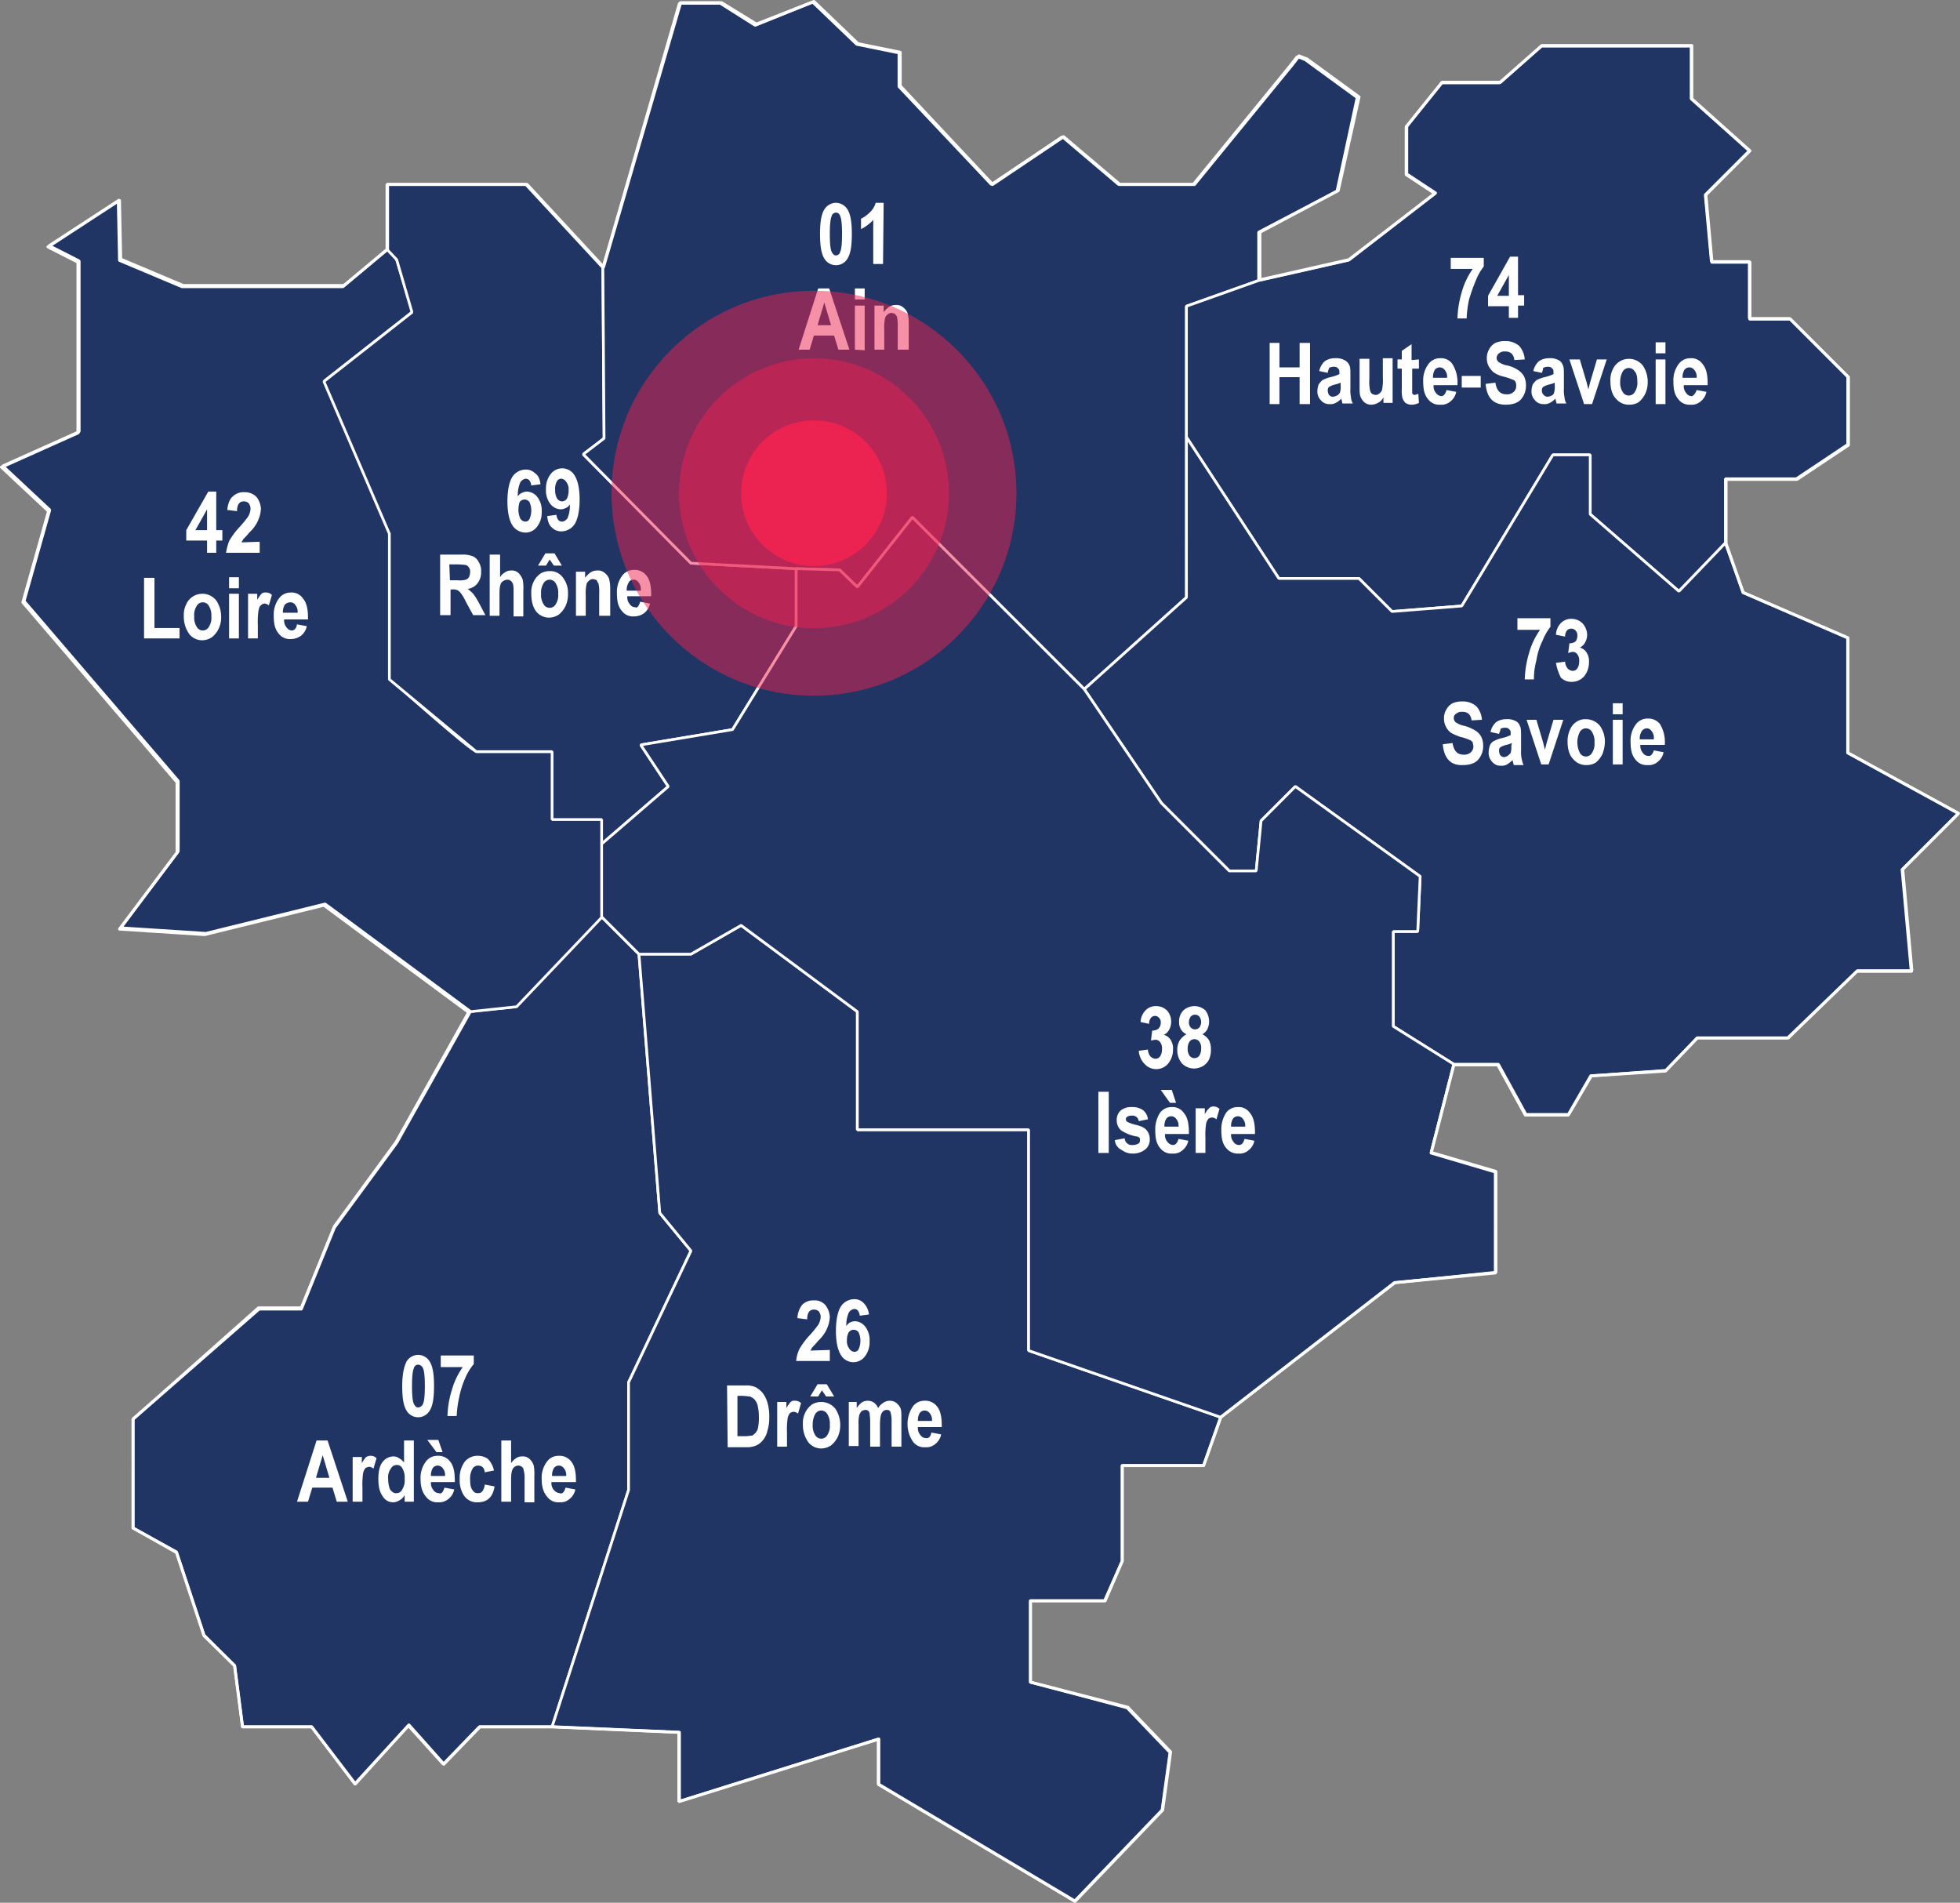 <svg xmlns="http://www.w3.org/2000/svg" width="726.128" height="704.824" viewBox="0 0 726.128 704.824">
  <rect x="0" y="0" width="726.128" height="704.824" fill="#808080" stroke="none"/>
  <g id="Groupe_1971" data-name="Groupe 1971" transform="translate(-984.436 0.564)">
    <g id="carte-depistage" transform="translate(835.7 -37.4)">
      <path id="Tracé_1159" data-name="Tracé 1159" d="M344.4,187l-31.955,33.315-17.224,1.813L268.252,270.4l-22.89,31.275-12.238,30.142H217.26L170.8,373.066v40.341l16.091,8.839,10.2,30.822L208.421,464.4l2.946,22.663h25.61l16.091,21.3,19.717-21.757L285.7,500.887l13.371-13.825h26.969l28.329-87.707V359.468l23.117-48.726L365.931,296.69l-7.706-95.866Z" transform="translate(27.226 189.443)" fill="#203564" stroke="#fff" stroke-linejoin="bevel" stroke-miterlimit="10" stroke-width="1"/>
      <path id="Tracé_1160" data-name="Tracé 1160" d="M275.335,199.052h15.411L309.33,188.4l43.06,31.955V264.1h63.457V345.91l71.163,24.7-6.346,17.9H450.522v35.355L443.95,438.6H416.527v30.142l35.808,9.518L468.2,494.808l-2.946,21.3L432.845,549.88,360.1,506.593V489.822l-73.882,23.117v-25.61l-46.913-2.04,28.329-87.707V357.695l23.117-48.726-11.558-14.051-7.706-95.866Z" transform="translate(113.97 191.216)" fill="#203564" stroke="#fff" stroke-linejoin="bevel" stroke-miterlimit="10" stroke-width="1"/>
      <path id="Tracé_1161" data-name="Tracé 1161" d="M295.452,92.01l5.892,19.264-32.635,25.61,24.25,56.432v53.939s30.142,26.969,32.182,26.969H353.47v24.93h18.357v36.035l-31.955,33.542-17,1.813-53.939-39.887-44.194,10.878-31.5-2.04,21.3-28.329V285.1l-57.112-66.63,9.519-33.768L149.5,168.385l28.329-12.691V92.463L166.724,86.8l26.063-17,.453,21.983,23.117,9.745h59.6L292.506,87.7Z" transform="translate(0.253 41.029)" fill="#203564" stroke="#fff" stroke-linejoin="bevel" stroke-miterlimit="10" stroke-width="1"/>
      <path id="Tracé_1163" data-name="Tracé 1163" d="M304.891,311.611l24.7-21.3L319.4,274.9l33.995-5.666,23.57-38.3v-21.3l-38.981-2.04-39.887-40.341,7.706-5.892-.453-63.231L276.789,67.3H225.343V91.323l3.626,3.853,5.666,19.49L202,140.276l24.25,56.432v53.939l32.182,26.743h28.1v25.156h18.357Z" transform="translate(66.736 37.863)" fill="#203564" stroke="#fff" stroke-linejoin="bevel" stroke-miterlimit="10" stroke-width="1"/>
      <path id="Tracé_1164" data-name="Tracé 1164" d="M511.827,58.8l19.264,14.051-7.479,34.675L494.6,122.714v17.9l-26.743,9.519V258.014l-37.848,33.995-63.684-63.684-20.4,25.836-6.572-6.346-16.091-.453-38.981-2.04L244.4,204.982l7.706-5.892-.453-63.231,28.329-97.906h15.184l12.918,8.159,21.3-8.612,16.318,15.638,15.638,3.173V68.775l34.222,36.261,26.289-17.677,20.85,17.677h27.649l36.261-44.42,2.266-2.946Z" transform="translate(120.428 0.127)" fill="#203564" stroke="#fff" stroke-linejoin="bevel" stroke-miterlimit="10" stroke-width="1"/>
      <path id="Tracé_1165" data-name="Tracé 1165" d="M369.743,131.5l33.088-7.479,32.182-24.7-10.652-7.026V74.616L437.506,58.3h21.53l15.411-13.6h55.525V64.19L551.5,83.454,535.185,99.772l2.266,24.7H551.5v21.077H566.46l21.53,21.53v25.156L568.953,204.93H542.664v23.8l-17.224,17.9-32.862-28.556V196.091H478.753l-33.768,55.978-25.836,2.04-12.238-12.238H377.222L343,189.519v-48.5Z" transform="translate(245.289 9.244)" fill="#203564" stroke="#fff" stroke-linejoin="bevel" stroke-miterlimit="10" stroke-width="1"/>
      <path id="Tracé_1166" data-name="Tracé 1166" d="M563.812,147.808l6.572,18.357,38.754,16.771v42.607l41.021,22.437L629.535,268.6l3.4,37.621h-20.17l-25.61,24.93H553.387l-11.558,12.012-27.649,2.04-8.385,14.278H489.929l-10.2-18.584H463.186L440.75,326.848V291.72h9.065l.907-20.4-46.233-33.315L391.8,250.7l-1.813,18.584h-9.972l-25.156-25.156L326.3,201.973l37.848-33.995V108.6l34.222,52.352h29.689L440.3,173.19l25.836-2.04L499.9,115.172h13.825v21.983l32.862,28.556Z" transform="translate(224.141 90.163)" fill="#203564" stroke="#fff" stroke-linejoin="bevel" stroke-miterlimit="10" stroke-width="1"/>
      <path id="Tracé_1167" data-name="Tracé 1167" d="M563.1,324.31l-8.385,32.635,24.023,7.026v37.394l-37.394,3.853-64.59,49.859-71.163-24.7V348.56H342.133V304.82l-43.06-31.955-18.584,10.652H261.225L247.4,269.691V242.722l24.7-21.3-10.2-15.411,33.995-5.666,23.57-38.3v-21.3l16.091.453,6.572,6.346,20.4-25.836,63.684,63.684,28.556,42.154,25.156,25.156H489.9l1.813-18.584L504.4,221.419l46.233,33.315-.907,20.4h-9.065v35.128Z" transform="translate(124.227 106.752)" fill="#203564" stroke="#fff" stroke-linejoin="bevel" stroke-miterlimit="10" stroke-width="1"/>
      <path id="Tracé_1168" data-name="Tracé 1168" d="M874.3,338.142l-41.021-22.437V273.1l-38.754-16.771L788.179,238.2V214.4h26.289l19.037-12.691V176.553l-21.53-21.53H797.018V133.946H782.966l-2.266-24.93L797.018,92.7l-21.53-19.264V53.718H719.963l-15.411,13.6h-21.53L669.877,83.633v17.677l10.652,7.026-31.955,24.7-33.089,7.479V122.841l29.009-15.411L652.2,72.755,632.935,58.7l-2.946-1.133-2.266,2.946-36.488,44.647H563.586l-20.85-17.677-26.289,17.677L482.224,68.675V56.211l-15.638-3.173L450.269,37.4l-21.3,8.385-12.918-7.932H400.863l-28.556,97.906-28.329-30.6H292.305v24.023l-16.544,13.825h-59.6l-23.117-9.745-.453-21.983-26.063,17,11.105,5.666v63.231L149.3,209.868l17.451,16.318-9.519,33.768,57.112,66.63v26.063l-21.3,28.329,31.5,2.04,44.193-10.878,53.939,39.887-26.969,48.046-23.117,31.5L260.35,521.715H244.713l-46.686,40.794V602.85l16.091,9.065,10.2,30.822,11.332,11.105,2.946,22.663H264.2l16.091,21.077,19.944-21.757,12.918,14.5,13.371-13.825H353.5l46.913,2.04v25.61l73.882-23.117v16.771L547.041,741.1l32.409-33.768L582.4,685.8l-15.864-16.544L530.5,659.961V629.819h27.649l6.346-14.731V579.733h30.142l6.346-17.9,64.364-49.859,37.394-3.626V470.949l-23.8-7.026,8.386-32.635h16.318l10.2,18.584h15.864l8.385-14.5,27.649-1.813,11.785-12.238h33.542l25.609-24.7h20.17l-3.4-37.621Z" transform="translate(0)" fill="none" stroke="#fff" stroke-linecap="round" stroke-linejoin="round" stroke-miterlimit="10" stroke-width="1.128"/>
      <g id="Groupe_1919" data-name="Groupe 1919" transform="translate(619.111 131.906)">
        <path id="Tracé_1185" data-name="Tracé 1185" d="M386.2,83.379V79.3h12.238v3.173a21.213,21.213,0,0,0-2.946,5.213A64.067,64.067,0,0,0,393,94.711a39.818,39.818,0,0,0-.906,7.026h-3.4a37.986,37.986,0,0,1,1.586-9.745,27.462,27.462,0,0,1,4.079-8.612Z" transform="translate(-319.117 -78.847)" fill="#fff"/>
        <path id="Tracé_1186" data-name="Tracé 1186" d="M400.006,101.99V97.457H392.3V93.6l8.159-14.5h2.946V93.378h2.266v3.853h-2.266v4.533h-3.4Zm0-8.385V85.9L395.7,93.6Z" transform="translate(-311.392 -79.1)" fill="#fff"/>
        <path id="Tracé_1187" data-name="Tracé 1187" d="M356.6,115.863V93.2h3.626v9.065H367.7V93.2h3.853v22.663H367.7v-9.972h-7.479v9.972Z" transform="translate(-356.6 -61.245)" fill="#fff"/>
        <path id="Tracé_1188" data-name="Tracé 1188" d="M368.253,101.139l-3.173-.68a6.962,6.962,0,0,1,2.04-3.626,6.482,6.482,0,0,1,3.853-1.133,6.369,6.369,0,0,1,3.4.68,3.539,3.539,0,0,1,1.813,1.813c.453.68.453,2.04.453,3.853v4.986a12.043,12.043,0,0,0,.227,3.173,5.068,5.068,0,0,0,.68,2.266h-3.853l-.453-1.813a6.249,6.249,0,0,1-2.04,1.586,3.727,3.727,0,0,1-2.266.453,3.8,3.8,0,0,1-3.173-1.36,4.612,4.612,0,0,1-1.36-3.4,8.147,8.147,0,0,1,.453-2.493,9.856,9.856,0,0,1,1.36-1.586,13.346,13.346,0,0,1,2.946-1.133,14.5,14.5,0,0,0,3.4-1.133c0-.907,0-1.586-.227-1.813l-.68-.68a2.875,2.875,0,0,0-1.36-.227,3.276,3.276,0,0,0-1.586.453C368.706,99.779,368.253,100.459,368.253,101.139Zm4.759,3.626a10.539,10.539,0,0,1-2.04.68,7.622,7.622,0,0,0-2.266.907,1.665,1.665,0,0,0-.453,1.36,3.276,3.276,0,0,0,.453,1.586,1.959,1.959,0,0,0,1.36.68,4.2,4.2,0,0,0,1.586-.453,2.731,2.731,0,0,0,1.133-1.133,7.82,7.82,0,0,0,.227-2.72v-.907Z" transform="translate(-346.723 -58.079)" fill="#fff"/>
        <path id="Tracé_1189" data-name="Tracé 1189" d="M380.139,112.7V110.2a4.447,4.447,0,0,1-2.04,2.04,5.166,5.166,0,0,1-2.493.68,3.829,3.829,0,0,1-2.266-.68,4.936,4.936,0,0,1-1.586-2.04c-.453-.907-.453-2.04-.453-3.853V95.927h3.626v7.479a15.245,15.245,0,0,0,.227,4.079,2.585,2.585,0,0,0,.68,1.36,3.221,3.221,0,0,0,1.36.453,2.058,2.058,0,0,0,1.586-.68,2.294,2.294,0,0,0,.907-1.586,18.581,18.581,0,0,0,.227-4.306V95.7h3.626v16.544h-3.4Z" transform="translate(-337.985 -58.079)" fill="#fff"/>
        <path id="Tracé_1190" data-name="Tracé 1190" d="M385.432,99.066v3.4h-2.493v9.065c.227.453.453.68.907.68a4.7,4.7,0,0,0,1.36-.453l.227,3.4a6.035,6.035,0,0,1-2.72.68,3.829,3.829,0,0,1-2.266-.68,4.935,4.935,0,0,1-1.133-1.813,14.094,14.094,0,0,1-.227-3.626v-7.252H377.5v-3.4h1.586V95.893l3.626-2.493v5.892l2.72-.227Z" transform="translate(-330.134 -60.991)" fill="#fff"/>
        <path id="Tracé_1191" data-name="Tracé 1191" d="M390.312,107.485l3.626.68a5.937,5.937,0,0,1-2.266,3.626,4.992,4.992,0,0,1-3.626,1.133,5.128,5.128,0,0,1-4.533-2.04c-1.36-1.586-1.813-3.626-1.813-6.572a9.914,9.914,0,0,1,2.04-6.572,5.263,5.263,0,0,1,4.306-2.04,5.034,5.034,0,0,1,4.533,2.266,12.637,12.637,0,0,1,1.813,7.252v.453h-8.839a3.846,3.846,0,0,0,.907,2.946,2.7,2.7,0,0,0,2.04,1.133C389.179,109.751,390.085,108.845,390.312,107.485Zm.227-4.533a3.846,3.846,0,0,0-.907-2.946,2.266,2.266,0,0,0-3.626,0,5.142,5.142,0,0,0-.68,2.946Z" transform="translate(-324.815 -58.079)" fill="#fff"/>
        <path id="Tracé_1192" data-name="Tracé 1192" d="M388,102.906V98.6h7.026v4.306Z" transform="translate(-316.837 -54.407)" fill="#fff"/>
        <path id="Tracé_1193" data-name="Tracé 1193" d="M391.9,108.764l3.626-.453c.453,2.946,1.813,4.306,4.079,4.306a3.613,3.613,0,0,0,2.72-.907,2.91,2.91,0,0,0,.906-2.266,2.874,2.874,0,0,0-.227-1.36,1.6,1.6,0,0,0-1.133-.907,18.339,18.339,0,0,0-3.4-1.133,10.857,10.857,0,0,1-3.626-1.586,8.873,8.873,0,0,1-1.813-2.266,6.273,6.273,0,0,1-.68-2.946,6.4,6.4,0,0,1,.907-3.4,5.462,5.462,0,0,1,2.266-2.266,8.63,8.63,0,0,1,3.626-.68,7.647,7.647,0,0,1,5.213,1.813A8.367,8.367,0,0,1,406.4,99.7l-3.853.227a3.685,3.685,0,0,0-1.133-2.493,3.384,3.384,0,0,0-2.266-.68,3.008,3.008,0,0,0-2.266.68,2.294,2.294,0,0,0-.907,1.586,2.057,2.057,0,0,0,.68,1.586,8.365,8.365,0,0,0,3.4,1.36,11.481,11.481,0,0,1,4.079,1.813,6.428,6.428,0,0,1,2.04,2.266,7.568,7.568,0,0,1,.68,3.4,7.467,7.467,0,0,1-1.813,4.986c-1.133,1.36-3.173,2.04-5.666,2.04C394.846,116.47,392.353,113.977,391.9,108.764Z" transform="translate(-311.898 -61.625)" fill="#fff"/>
        <path id="Tracé_1194" data-name="Tracé 1194" d="M403.253,101.139l-3.173-.68a6.962,6.962,0,0,1,2.04-3.626,6.482,6.482,0,0,1,3.853-1.133,6.369,6.369,0,0,1,3.4.68,3.144,3.144,0,0,1,1.586,1.813c.453.68.453,2.04.453,3.853v4.986a12.044,12.044,0,0,0,.227,3.173,5.067,5.067,0,0,0,.68,2.266h-3.626l-.453-1.813a6.248,6.248,0,0,1-2.04,1.586,3.727,3.727,0,0,1-2.266.453,3.8,3.8,0,0,1-3.173-1.36,4.612,4.612,0,0,1-1.36-3.4,8.146,8.146,0,0,1,.453-2.493,9.856,9.856,0,0,1,1.36-1.586,13.348,13.348,0,0,1,2.946-1.133,14.5,14.5,0,0,0,3.4-1.133c0-.907,0-1.586-.227-1.813l-.68-.68a2.875,2.875,0,0,0-1.36-.227,3.276,3.276,0,0,0-1.586.453A7.008,7.008,0,0,1,403.253,101.139Zm4.759,3.626a10.537,10.537,0,0,1-2.04.68,7.621,7.621,0,0,0-2.266.907,1.665,1.665,0,0,0-.453,1.36,2.057,2.057,0,0,0,.68,1.586,1.959,1.959,0,0,0,1.36.68,4.2,4.2,0,0,0,1.586-.453,1.506,1.506,0,0,0,.906-1.133,7.82,7.82,0,0,0,.227-2.72Z" transform="translate(-302.401 -58.079)" fill="#fff"/>
        <path id="Tracé_1195" data-name="Tracé 1195" d="M411.039,112.444,405.6,95.9h3.853l2.493,8.385.68,2.72.68-2.72L415.8,95.9h3.626l-5.439,16.544Z" transform="translate(-294.55 -57.826)" fill="#fff"/>
        <path id="Tracé_1196" data-name="Tracé 1196" d="M412.3,103.959a8.629,8.629,0,0,1,.906-4.306,6.544,6.544,0,0,1,11.105-1.36,10.642,10.642,0,0,1,1.813,5.892,10.147,10.147,0,0,1-.906,4.533,9.137,9.137,0,0,1-2.493,3.173,6.4,6.4,0,0,1-3.4.907,6.118,6.118,0,0,1-4.986-2.266C412.98,109.171,412.3,106.905,412.3,103.959Zm3.626.227a6.484,6.484,0,0,0,.907,3.853,2.568,2.568,0,0,0,4.533,0,6.062,6.062,0,0,0,.906-3.853c0-1.586-.227-2.946-.906-3.626a2.569,2.569,0,0,0-4.533,0A7.725,7.725,0,0,0,415.926,104.185Z" transform="translate(-286.065 -57.952)" fill="#fff"/>
        <path id="Tracé_1197" data-name="Tracé 1197" d="M419.7,97.179V93.1h3.626v4.079Zm0,18.811V99.446h3.626V115.99Z" transform="translate(-276.694 -61.371)" fill="#fff"/>
        <path id="Tracé_1198" data-name="Tracé 1198" d="M431.212,107.485l3.626.68a5.937,5.937,0,0,1-2.266,3.626,4.992,4.992,0,0,1-3.626,1.133,5.128,5.128,0,0,1-4.533-2.04c-1.36-1.586-1.813-3.626-1.813-6.572a9.914,9.914,0,0,1,2.04-6.572,5.264,5.264,0,0,1,4.306-2.04,5.033,5.033,0,0,1,4.533,2.266c1.36,1.586,1.813,4.079,1.813,7.252v.453h-8.839a3.846,3.846,0,0,0,.906,2.946,2.38,2.38,0,0,0,2.04,1.133C429.852,109.751,430.759,108.845,431.212,107.485Zm0-4.533a3.846,3.846,0,0,0-.906-2.946,2.266,2.266,0,0,0-3.626,0,5.142,5.142,0,0,0-.68,2.946Z" transform="translate(-273.022 -58.079)" fill="#fff"/>
      </g>
      <g id="Groupe_1920" data-name="Groupe 1920" transform="translate(444.603 111.962)">
        <path id="Tracé_1199" data-name="Tracé 1199" d="M288.992,70.3a5.133,5.133,0,0,1,4.306,2.493c1.133,1.813,1.586,4.759,1.586,9.065s-.453,7.252-1.586,9.065a4.965,4.965,0,0,1-8.612,0c-1.133-1.813-1.586-4.759-1.586-9.065s.453-7.252,1.586-9.065A5.133,5.133,0,0,1,288.992,70.3Zm0,3.626a1.656,1.656,0,0,0-1.586,1.36c-.453.907-.68,3.173-.68,6.572s.227,5.666.68,6.572.907,1.36,1.586,1.36a1.656,1.656,0,0,0,1.586-1.36c.453-.907.68-3.173.68-6.572s-.227-5.666-.68-6.572A1.656,1.656,0,0,0,288.992,73.926Z" transform="translate(-275.168 -70.3)" fill="#fff"/>
        <path id="Tracé_1200" data-name="Tracé 1200" d="M297.959,92.963h-3.626V76.646a15.853,15.853,0,0,1-4.533,3.4V76.192a11.954,11.954,0,0,0,3.173-2.266,7.615,7.615,0,0,0,2.266-3.626h2.946l-.227,22.663Z" transform="translate(-266.683 -70.3)" fill="#fff"/>
        <path id="Tracé_1201" data-name="Tracé 1201" d="M298.411,106.963h-4.079l-1.586-5.213h-7.479l-1.586,5.213H279.6L286.852,84.3h4.079Zm-6.8-9.065-2.493-8.385L286.626,97.9Z" transform="translate(-279.6 -52.571)" fill="#fff"/>
        <path id="Tracé_1202" data-name="Tracé 1202" d="M288.8,88.379V84.3h3.626v4.079Zm0,18.584V90.646h3.626V107.19l-3.626-.227Z" transform="translate(-267.95 -52.571)" fill="#fff"/>
        <path id="Tracé_1203" data-name="Tracé 1203" d="M304.238,103.544h-3.626V95.159a13.048,13.048,0,0,0-.227-3.4c0-.68-.453-.907-.68-1.36a3.221,3.221,0,0,0-1.36-.453,2.057,2.057,0,0,0-1.586.68,2.294,2.294,0,0,0-.907,1.586,16.217,16.217,0,0,0-.227,3.853v7.479H292V87.227h3.4V89.72a8.656,8.656,0,0,1,2.04-2.04,4.569,4.569,0,0,1,2.493-.68,3.612,3.612,0,0,1,2.72.907,4.935,4.935,0,0,1,1.586,2.04,14.2,14.2,0,0,1,.453,3.626v9.972h-.453Z" transform="translate(-263.898 -49.152)" fill="#fff"/>
      </g>
      <g id="Groupe_1921" data-name="Groupe 1921" transform="translate(311.796 210.321)">
        <path id="Tracé_1204" data-name="Tracé 1204" d="M244.238,119.339l-3.4.453c-.227-1.586-.906-2.493-2.04-2.493a2.741,2.741,0,0,0-2.04,1.36,11.759,11.759,0,0,0-.906,5.213,3.046,3.046,0,0,1,1.586-1.36,4.27,4.27,0,0,1,1.813-.453,5.064,5.064,0,0,1,3.853,2.04,8.187,8.187,0,0,1,1.586,5.439,8.481,8.481,0,0,1-1.813,5.666,5.264,5.264,0,0,1-4.306,2.04,5.881,5.881,0,0,1-4.759-2.72c-1.133-1.813-1.813-4.759-1.813-8.839s.68-7.252,1.813-9.065a5.961,5.961,0,0,1,4.986-2.72,4.612,4.612,0,0,1,3.4,1.36Q243.9,116.28,244.238,119.339Zm-8.159,9.292a7.568,7.568,0,0,0,.68,3.4,2.311,2.311,0,0,0,1.813,1.133,1.711,1.711,0,0,0,1.586-.907,7.743,7.743,0,0,0,0-6.346,2.266,2.266,0,0,0-3.626,0A8.452,8.452,0,0,0,236.079,128.631Z" transform="translate(-207.07 -113.447)" fill="#fff"/>
        <path id="Tracé_1205" data-name="Tracé 1205" d="M238.753,131.377l3.4-.453c.227,1.586.907,2.493,2.04,2.493.907,0,1.36-.453,2.04-1.133a11.759,11.759,0,0,0,.907-5.213,3.047,3.047,0,0,1-1.586,1.36,4.269,4.269,0,0,1-1.813.453,5.064,5.064,0,0,1-3.853-2.04,8.187,8.187,0,0,1-1.586-5.439,8.481,8.481,0,0,1,1.813-5.666,5.327,5.327,0,0,1,8.839.68c1.133,1.813,1.813,4.759,1.813,8.839s-.68,7.252-1.813,9.065a5.961,5.961,0,0,1-4.986,2.72,4.612,4.612,0,0,1-3.4-1.36C239.433,134.777,238.98,133.417,238.753,131.377Zm7.932-9.519a4.431,4.431,0,0,0-.906-3.173,2.311,2.311,0,0,0-1.813-1.133,1.711,1.711,0,0,0-1.586.907,5.484,5.484,0,0,0-.68,3.173,6,6,0,0,0,.68,3.173,2.311,2.311,0,0,0,1.813,1.133,2.341,2.341,0,0,0,1.813-.907A6.582,6.582,0,0,0,246.685,121.859Z" transform="translate(-199.092 -113.7)" fill="#fff"/>
        <path id="Tracé_1206" data-name="Tracé 1206" d="M221,150.463V127.8h7.932a9.939,9.939,0,0,1,4.306.68,4.447,4.447,0,0,1,2.04,2.04,6.178,6.178,0,0,1,.907,3.626,6.534,6.534,0,0,1-1.36,4.306,5.343,5.343,0,0,1-3.626,2.04,16.477,16.477,0,0,1,2.04,1.813,26.98,26.98,0,0,1,2.266,3.626l2.266,4.306h-4.533l-2.72-4.986a15.735,15.735,0,0,0-2.04-3.4,3.979,3.979,0,0,0-1.133-.907,3.9,3.9,0,0,0-1.813-.227h-.68v9.519H221Zm3.626-13.145h2.72a9.474,9.474,0,0,0,3.173-.227,2.263,2.263,0,0,0,1.133-.907,4.269,4.269,0,0,0,.453-1.813,2.442,2.442,0,0,0-.453-1.813,2.263,2.263,0,0,0-1.133-.907,31.277,31.277,0,0,0-3.173-.227H224.4l.227,5.892Z" transform="translate(-221 -95.845)" fill="#fff"/>
        <path id="Tracé_1207" data-name="Tracé 1207" d="M232.953,127.8v8.385a4.639,4.639,0,0,1,1.813-1.813,3.829,3.829,0,0,1,2.266-.68,3.613,3.613,0,0,1,2.72.907,6.752,6.752,0,0,1,1.586,2.493,16.219,16.219,0,0,1,.227,3.853v9.745h-3.626v-8.612c0-2.04,0-3.173-.453-3.853a2.019,2.019,0,0,0-1.813-1.133,3.147,3.147,0,0,0-2.266,1.133q-.68,1.02-.68,4.079v8.159H229.1V127.8Z" transform="translate(-210.743 -95.845)" fill="#fff"/>
        <path id="Tracé_1208" data-name="Tracé 1208" d="M235.9,142.331a8.628,8.628,0,0,1,.907-4.306,8.184,8.184,0,0,1,2.493-2.946,6.4,6.4,0,0,1,3.4-.907,5.732,5.732,0,0,1,4.986,2.493,9.11,9.11,0,0,1,1.813,5.893,10.147,10.147,0,0,1-.906,4.533,9.136,9.136,0,0,1-2.493,3.173,6.744,6.744,0,0,1-3.4,1.133,6.118,6.118,0,0,1-4.986-2.266C236.353,147.317,235.9,145.051,235.9,142.331Zm2.493-10.2,2.72-4.533h3.4l2.72,4.533h-2.946l-1.586-2.266-1.36,2.266Zm1.133,10.425a6.485,6.485,0,0,0,.906,3.853,2.569,2.569,0,0,0,4.533,0,6.061,6.061,0,0,0,.907-3.853,6.485,6.485,0,0,0-.907-3.853,2.569,2.569,0,0,0-4.533,0A6.485,6.485,0,0,0,239.526,142.558Z" transform="translate(-202.132 -96.098)" fill="#fff"/>
        <path id="Tracé_1209" data-name="Tracé 1209" d="M255.438,147.171h-3.626v-8.385a13.048,13.048,0,0,0-.227-3.4l-.68-1.36a3.221,3.221,0,0,0-1.36-.453,2.057,2.057,0,0,0-1.586.68,2.294,2.294,0,0,0-.907,1.586,16.219,16.219,0,0,0-.227,3.853v7.479H243.2V130.853h3.4v2.266a8.655,8.655,0,0,1,2.04-2.04,4.569,4.569,0,0,1,2.493-.68,3.613,3.613,0,0,1,2.72.906,4.936,4.936,0,0,1,1.586,2.04,14.2,14.2,0,0,1,.453,3.626v10.2Z" transform="translate(-192.887 -92.552)" fill="#fff"/>
        <path id="Tracé_1210" data-name="Tracé 1210" d="M258.512,142.085l3.626.68a5.937,5.937,0,0,1-2.266,3.626,6.27,6.27,0,0,1-3.626,1.133,5.128,5.128,0,0,1-4.533-2.04c-1.36-1.586-1.813-3.626-1.813-6.572a9.914,9.914,0,0,1,2.04-6.572,5.263,5.263,0,0,1,4.306-2.04,5.4,5.4,0,0,1,4.533,2.04c1.36,1.586,1.813,4.079,1.813,7.252v.453h-8.839a3.846,3.846,0,0,0,.907,2.946,2.38,2.38,0,0,0,2.04,1.133C257.379,144.578,258.059,143.671,258.512,142.085Zm.227-4.306a3.846,3.846,0,0,0-.907-2.946,2.061,2.061,0,0,0-1.813-.907,1.867,1.867,0,0,0-1.813,1.133,5.142,5.142,0,0,0-.68,2.946h5.213Z" transform="translate(-184.403 -92.679)" fill="#fff"/>
      </g>
      <g id="Groupe_1922" data-name="Groupe 1922" transform="translate(202.106 218.933)">
        <path id="Tracé_1211" data-name="Tracé 1211" d="M187.206,140.163v-4.533H179.5v-3.853l8.159-14.278h2.946v14.278h2.266v3.853h-2.266v4.533Zm0-8.385v-7.706l-4.306,7.706Z" transform="translate(-163.862 -117.5)" fill="#fff"/>
        <path id="Tracé_1212" data-name="Tracé 1212" d="M198.465,135.957v4.079H186a23.907,23.907,0,0,1,1.133-4.306,27.617,27.617,0,0,1,4.079-5.439,41.272,41.272,0,0,0,2.946-3.626,6.442,6.442,0,0,0,.907-2.72,3.384,3.384,0,0,0-.68-2.266,2.573,2.573,0,0,0-1.813-.68c-1.586,0-2.493,1.133-2.493,3.626l-3.626-.453c.227-2.266.907-4.079,2.04-4.986A5.642,5.642,0,0,1,192.8,117.6a5.959,5.959,0,0,1,4.533,1.813,7.728,7.728,0,0,1,1.586,4.306,11.376,11.376,0,0,1-.453,2.72,13.862,13.862,0,0,1-1.133,2.72,14.584,14.584,0,0,1-2.72,3.4,33.244,33.244,0,0,1-2.266,2.493,4.954,4.954,0,0,1-.68,1.133l6.8-.227Z" transform="translate(-155.631 -117.373)" fill="#fff"/>
        <path id="Tracé_1213" data-name="Tracé 1213" d="M172.6,154.037V131.6h3.853v18.584h9.292v3.853Z" transform="translate(-172.6 -99.645)" fill="#fff"/>
        <path id="Tracé_1214" data-name="Tracé 1214" d="M179.1,142.359a8.628,8.628,0,0,1,.907-4.306,6.544,6.544,0,0,1,11.105-1.36,10.643,10.643,0,0,1,1.813,5.892,9.545,9.545,0,0,1-.907,4.533,9.135,9.135,0,0,1-2.493,3.173,6.744,6.744,0,0,1-3.4,1.133,6.118,6.118,0,0,1-4.986-2.266A11.013,11.013,0,0,1,179.1,142.359Zm3.853.227a6.485,6.485,0,0,0,.907,3.853,2.568,2.568,0,0,0,4.533,0,6.061,6.061,0,0,0,.907-3.853,6.485,6.485,0,0,0-.907-3.853,2.568,2.568,0,0,0-4.533,0A6.061,6.061,0,0,0,182.953,142.585Z" transform="translate(-164.369 -96.352)" fill="#fff"/>
        <path id="Tracé_1215" data-name="Tracé 1215" d="M186.5,135.579V131.5h3.626v4.079Zm0,18.584V137.619h3.626v16.544Z" transform="translate(-154.998 -99.771)" fill="#fff"/>
        <path id="Tracé_1216" data-name="Tracé 1216" d="M193.226,151H189.6V134.453H193v2.266a12.1,12.1,0,0,1,1.586-2.266,1.912,1.912,0,0,1,1.586-.453,2.91,2.91,0,0,1,2.266.907l-1.133,3.853a3.013,3.013,0,0,0-1.586-.68,1.959,1.959,0,0,0-1.36.68c-.453.227-.68.906-.907,2.04a29.211,29.211,0,0,0-.227,5.213V151Z" transform="translate(-151.072 -96.606)" fill="#fff"/>
        <path id="Tracé_1217" data-name="Tracé 1217" d="M202.412,145.785l3.626.68a5.937,5.937,0,0,1-2.266,3.626,6.27,6.27,0,0,1-3.626,1.133,5.128,5.128,0,0,1-4.533-2.04c-1.36-1.586-1.813-3.626-1.813-6.572a9.914,9.914,0,0,1,2.04-6.572,5.264,5.264,0,0,1,4.306-2.04,5.033,5.033,0,0,1,4.533,2.266c1.36,1.586,1.813,4.079,1.813,7.252v.453h-8.839a3.846,3.846,0,0,0,.907,2.946,2.38,2.38,0,0,0,2.04,1.133C201.279,148.051,202.185,147.371,202.412,145.785Zm.227-4.306a3.846,3.846,0,0,0-.906-2.946,2.061,2.061,0,0,0-1.813-.907,2.768,2.768,0,0,0-2.04.907,5.143,5.143,0,0,0-.68,2.946Z" transform="translate(-145.754 -96.605)" fill="#fff"/>
      </g>
      <g id="Groupe_1924" data-name="Groupe 1924" transform="translate(555.653 409.532)">
        <path id="Tracé_1231" data-name="Tracé 1231" d="M335.2,218.144l3.4-.453a4.125,4.125,0,0,0,.907,2.493,2.8,2.8,0,0,0,1.813.907,2.061,2.061,0,0,0,1.813-.907,4.833,4.833,0,0,0,.68-2.72,3.646,3.646,0,0,0-.68-2.493,2.061,2.061,0,0,0-1.813-.907c-.453,0-.906.227-1.586.227l.453-3.626a3.829,3.829,0,0,0,2.266-.68,3.021,3.021,0,0,0,.907-2.266,2.231,2.231,0,0,0-.68-1.813,1.959,1.959,0,0,0-1.36-.68,2.058,2.058,0,0,0-1.586.68,3.384,3.384,0,0,0-.68,2.266l-3.173-.68a6.559,6.559,0,0,1,2.04-4.533,5.331,5.331,0,0,1,3.853-1.36,5.675,5.675,0,0,1,4.079,1.813,6.327,6.327,0,0,1,1.36,4.079,6.034,6.034,0,0,1-.68,2.72,4.447,4.447,0,0,1-2.04,2.04,4.032,4.032,0,0,1,2.493,1.813,5.75,5.75,0,0,1,.907,3.626,8.081,8.081,0,0,1-1.813,5.213,5.779,5.779,0,0,1-8.612.227A7.858,7.858,0,0,1,335.2,218.144Z" transform="translate(-320.242 -201.6)" fill="#fff"/>
        <path id="Tracé_1232" data-name="Tracé 1232" d="M344.9,212.025a4.686,4.686,0,0,1-2.72-4.533,5.642,5.642,0,0,1,1.586-4.306,6.038,6.038,0,0,1,8.159,0,6.768,6.768,0,0,1,.68,7.026,4.64,4.64,0,0,1-1.813,1.813,6.029,6.029,0,0,1,2.493,2.266,7.567,7.567,0,0,1,.68,3.4,8.63,8.63,0,0,1-.68,3.626,6.029,6.029,0,0,1-2.266,2.493,7.377,7.377,0,0,1-3.173.907,6.328,6.328,0,0,1-4.533-1.813,7.467,7.467,0,0,1-1.813-4.986,6.651,6.651,0,0,1,.906-3.626A7.537,7.537,0,0,1,344.9,212.025Zm.453,5.213a4.357,4.357,0,0,0,.68,2.72,2.266,2.266,0,0,0,3.626,0,4.833,4.833,0,0,0,.68-2.72,3.646,3.646,0,0,0-.68-2.493,2.266,2.266,0,0,0-3.626,0A4.568,4.568,0,0,0,345.353,217.238Zm.453-9.745a2.771,2.771,0,0,0,.68,2.04,2.191,2.191,0,0,0,3.173,0,3.4,3.4,0,0,0,0-4.079,2.191,2.191,0,0,0-3.173,0A3.656,3.656,0,0,0,345.806,207.492Z" transform="translate(-312.264 -201.6)" fill="#fff"/>
        <path id="Tracé_1233" data-name="Tracé 1233" d="M328.6,238.263V215.6h3.853v22.663Z" transform="translate(-328.6 -183.871)" fill="#fff"/>
        <path id="Tracé_1234" data-name="Tracé 1234" d="M331.3,230.338l3.626-.68a2.618,2.618,0,0,0,2.946,2.493,4.526,4.526,0,0,0,2.04-.453,1.37,1.37,0,0,0,.68-1.36c0-.453,0-.68-.227-.907a1.731,1.731,0,0,0-1.133-.453,15.657,15.657,0,0,1-5.666-2.266,4.93,4.93,0,0,1-1.586-3.626,4.785,4.785,0,0,1,1.36-3.626,6.135,6.135,0,0,1,4.306-1.36,6.729,6.729,0,0,1,4.079,1.133,4.974,4.974,0,0,1,1.813,3.4l-3.4.68a2.286,2.286,0,0,0-2.493-2.04,2.928,2.928,0,0,0-1.813.453.9.9,0,0,0-.453.906,1.177,1.177,0,0,0,.453.907,14.152,14.152,0,0,0,3.173,1.133q3.059.68,4.079,2.04a4.913,4.913,0,0,1,1.133,3.173,4.669,4.669,0,0,1-1.586,3.853,7.3,7.3,0,0,1-4.533,1.586,6.534,6.534,0,0,1-4.306-1.36A4.256,4.256,0,0,1,331.3,230.338Z" transform="translate(-325.181 -180.705)" fill="#fff"/>
        <path id="Tracé_1235" data-name="Tracé 1235" d="M346.512,233.431l3.626.68a5.937,5.937,0,0,1-2.266,3.626,4.992,4.992,0,0,1-3.626,1.133,5.128,5.128,0,0,1-4.533-2.04c-1.36-1.586-1.813-3.626-1.813-6.572a11.3,11.3,0,0,1,1.813-6.572,5.263,5.263,0,0,1,4.306-2.04,5.033,5.033,0,0,1,4.533,2.266c1.36,1.586,1.813,4.079,1.813,7.252v.453h-8.839a3.846,3.846,0,0,0,.906,2.946,2.7,2.7,0,0,0,2.04,1.133C345.379,235.7,346.059,235.017,346.512,233.431Zm-.907-13.371h-2.266l-3.4-4.759h4.079Zm.907,8.839a3.846,3.846,0,0,0-.906-2.946,2.266,2.266,0,0,0-3.626,0,5.142,5.142,0,0,0-.68,2.946Z" transform="translate(-316.823 -184.251)" fill="#fff"/>
        <path id="Tracé_1236" data-name="Tracé 1236" d="M348.126,235.224H344.5V218.68h3.4v2.266a6.47,6.47,0,0,1,1.586-2.266,2.058,2.058,0,0,1,1.586-.68,3.247,3.247,0,0,1,2.266.907l-1.133,3.853a3.012,3.012,0,0,0-1.586-.68,3.221,3.221,0,0,0-1.36.453,4.27,4.27,0,0,0-.907,2.04,29.208,29.208,0,0,0-.227,5.213Z" transform="translate(-308.465 -180.832)" fill="#fff"/>
        <path id="Tracé_1237" data-name="Tracé 1237" d="M357.312,229.885l3.626.68a5.937,5.937,0,0,1-2.266,3.626,4.992,4.992,0,0,1-3.626,1.133,5.4,5.4,0,0,1-4.533-2.04c-1.36-1.586-1.813-3.626-1.813-6.572a11.3,11.3,0,0,1,1.813-6.572,5.263,5.263,0,0,1,4.306-2.04,5.034,5.034,0,0,1,4.533,2.266c1.36,1.586,1.813,4.079,1.813,7.252v.453h-8.839a3.846,3.846,0,0,0,.907,2.946,2.38,2.38,0,0,0,2.04,1.133C356.179,232.151,356.859,231.471,357.312,229.885Zm.227-4.533a3.846,3.846,0,0,0-.907-2.946,2.266,2.266,0,0,0-3.626,0,5.142,5.142,0,0,0-.68,2.946Z" transform="translate(-303.147 -180.705)" fill="#fff"/>
      </g>
      <g id="Groupe_1925" data-name="Groupe 1925" transform="translate(683.248 265.846)">
        <path id="Tracé_1238" data-name="Tracé 1238" d="M397.1,142.279V138.2h12.238v3.173a21.212,21.212,0,0,0-2.946,5.213,24.678,24.678,0,0,0-2.266,7.252,26.015,26.015,0,0,0-.907,7.026h-3.4a37.99,37.99,0,0,1,1.586-9.745,27.463,27.463,0,0,1,4.079-8.612H397.1Z" transform="translate(-369.451 -138.2)" fill="#fff"/>
        <path id="Tracé_1239" data-name="Tracé 1239" d="M403.4,154.618l3.4-.453a4.125,4.125,0,0,0,.907,2.493,2.8,2.8,0,0,0,1.813.907,2.061,2.061,0,0,0,1.813-.907,4.833,4.833,0,0,0,.68-2.72,3.646,3.646,0,0,0-.68-2.493,2.061,2.061,0,0,0-1.813-.907,5.766,5.766,0,0,0-1.586.453l.453-3.626a3.828,3.828,0,0,0,2.266-.68,3.383,3.383,0,0,0,.68-2.266,2.573,2.573,0,0,0-.68-1.813,2.191,2.191,0,0,0-3.173,0,3.383,3.383,0,0,0-.68,2.266l-3.4-.68a6.559,6.559,0,0,1,2.04-4.533,5.331,5.331,0,0,1,3.853-1.36,5.675,5.675,0,0,1,4.079,1.813,6.516,6.516,0,0,1,1.586,4.079,6.035,6.035,0,0,1-.68,2.72,4.447,4.447,0,0,1-2.04,2.04,4.032,4.032,0,0,1,2.493,1.813,5.751,5.751,0,0,1,.906,3.626,8.081,8.081,0,0,1-1.813,5.213,6.04,6.04,0,0,1-4.533,2.04,5.462,5.462,0,0,1-4.079-1.586A19.157,19.157,0,0,1,403.4,154.618Z" transform="translate(-361.473 -138.073)" fill="#fff"/>
        <path id="Tracé_1240" data-name="Tracé 1240" d="M384.9,167.664l3.626-.453c.453,2.946,1.813,4.306,4.079,4.306a3.613,3.613,0,0,0,2.72-.907,2.91,2.91,0,0,0,.907-2.266c0-.453-.227-.907-.227-1.36a2.262,2.262,0,0,0-1.133-.907,18.344,18.344,0,0,0-3.4-1.133,18.947,18.947,0,0,1-3.626-1.586,6.171,6.171,0,0,1-1.813-2.266,6.273,6.273,0,0,1-.68-2.946,5.9,5.9,0,0,1,.907-3.4,5.462,5.462,0,0,1,2.266-2.266,8.63,8.63,0,0,1,3.626-.68,7.648,7.648,0,0,1,5.213,1.813,8.367,8.367,0,0,1,2.04,4.986l-3.853.227a3.685,3.685,0,0,0-1.133-2.493,3.384,3.384,0,0,0-2.266-.68,3.008,3.008,0,0,0-2.266.68,1.711,1.711,0,0,0-.906,1.586,2.058,2.058,0,0,0,.68,1.586,8.366,8.366,0,0,0,3.4,1.36,17.763,17.763,0,0,1,4.079,1.813,6.428,6.428,0,0,1,2.04,2.266,7.568,7.568,0,0,1,.68,3.4,7.467,7.467,0,0,1-1.813,4.986c-1.133,1.36-3.173,2.04-5.666,2.04C387.846,175.6,385.353,172.877,384.9,167.664Z" transform="translate(-384.9 -120.978)" fill="#fff"/>
        <path id="Tracé_1241" data-name="Tracé 1241" d="M396.253,160.139l-3.173-.68a6.962,6.962,0,0,1,2.04-3.626,6.482,6.482,0,0,1,3.853-1.133,6.369,6.369,0,0,1,3.4.68,3.031,3.031,0,0,1,1.586,1.813c.453.68.453,2.04.453,4.079v4.986a12.042,12.042,0,0,0,.227,3.173,12.215,12.215,0,0,0,.68,2.266h-3.626l-.453-1.813a12.452,12.452,0,0,1-2.04,1.586,3.727,3.727,0,0,1-2.266.453,3.8,3.8,0,0,1-3.173-1.36,4.785,4.785,0,0,1-1.36-3.626,8.147,8.147,0,0,1,.453-2.493,3.189,3.189,0,0,1,1.36-1.586,13.346,13.346,0,0,1,2.946-1.133,14.5,14.5,0,0,0,3.4-1.133c0-.906,0-1.586-.227-1.813l-.68-.68a2.874,2.874,0,0,0-1.36-.227,3.276,3.276,0,0,0-1.586.453C396.933,158.779,396.479,159.233,396.253,160.139Zm4.759,3.4a10.537,10.537,0,0,1-2.04.68,7.622,7.622,0,0,0-2.266.907c-.453.453-.453.68-.453,1.36a3.275,3.275,0,0,0,.453,1.586,1.959,1.959,0,0,0,1.36.68,3.222,3.222,0,0,0,1.36-.453c.453-.453.907-.68,1.133-1.133a7.047,7.047,0,0,0,.227-2.493l.227-1.133Z" transform="translate(-375.402 -117.306)" fill="#fff"/>
        <path id="Tracé_1242" data-name="Tracé 1242" d="M404.039,171.344,398.6,154.8h3.626l2.493,8.385.68,2.72.68-2.72,2.493-8.385H412.2l-5.439,16.544Z" transform="translate(-367.551 -117.179)" fill="#fff"/>
        <path id="Tracé_1243" data-name="Tracé 1243" d="M405.3,163.085a10.147,10.147,0,0,1,.907-4.533,6.459,6.459,0,0,1,2.493-2.946,5.9,5.9,0,0,1,3.4-.907,6.776,6.776,0,0,1,5.212,2.493,10.1,10.1,0,0,1,1.813,5.892,13.41,13.41,0,0,1-.907,4.533,9.135,9.135,0,0,1-2.493,3.173,6.4,6.4,0,0,1-3.4.906,6.118,6.118,0,0,1-4.986-2.266C405.98,168.071,405.3,165.805,405.3,163.085Zm3.626.227a8.765,8.765,0,0,0,.907,3.853,2.568,2.568,0,0,0,4.533,0,6.061,6.061,0,0,0,.907-3.853,6.485,6.485,0,0,0-.907-3.853,2.568,2.568,0,0,0-4.533,0A8,8,0,0,0,408.926,163.312Z" transform="translate(-359.067 -117.306)" fill="#fff"/>
        <path id="Tracé_1244" data-name="Tracé 1244" d="M412.7,156.179V152.1h3.626v4.079Zm0,18.584V158.219h3.626v16.544Z" transform="translate(-349.696 -120.598)" fill="#fff"/>
        <path id="Tracé_1245" data-name="Tracé 1245" d="M424.212,166.385l3.626.68a5.937,5.937,0,0,1-2.266,3.626,4.992,4.992,0,0,1-3.626,1.133,5.128,5.128,0,0,1-4.533-2.04c-1.36-1.586-1.813-3.626-1.813-6.572a9.914,9.914,0,0,1,2.04-6.572,5.264,5.264,0,0,1,4.306-2.04,5.4,5.4,0,0,1,4.533,2.04,12.637,12.637,0,0,1,1.813,7.252v.453h-9.065a3.846,3.846,0,0,0,.907,2.946,2.38,2.38,0,0,0,2.04,1.133C422.852,168.651,423.759,167.971,424.212,166.385Zm0-4.306a3.846,3.846,0,0,0-.907-2.946,2.061,2.061,0,0,0-1.813-.907,2.311,2.311,0,0,0-1.813,1.133,5.142,5.142,0,0,0-.68,2.946h5.213v-.227Z" transform="translate(-346.024 -117.432)" fill="#fff"/>
      </g>
      <g id="Groupe_1926" data-name="Groupe 1926" transform="translate(418.087 518.089)">
        <path id="Tracé_1246" data-name="Tracé 1246" d="M291.665,268.057v4.079H279.2a13.413,13.413,0,0,1,1.133-4.306,27.619,27.619,0,0,1,4.079-5.439,41.252,41.252,0,0,0,2.946-3.626,6.442,6.442,0,0,0,.907-2.72,3.384,3.384,0,0,0-.68-2.266,2.573,2.573,0,0,0-1.813-.68c-1.586,0-2.493,1.133-2.493,3.626l-3.626-.453a8.531,8.531,0,0,1,1.813-4.986,5.642,5.642,0,0,1,4.306-1.586,5.14,5.14,0,0,1,4.306,1.813,7.728,7.728,0,0,1,1.586,4.306,11.374,11.374,0,0,1-.453,2.72,13.856,13.856,0,0,1-1.133,2.72,14.586,14.586,0,0,1-2.72,3.4,33.218,33.218,0,0,1-2.266,2.493,4.956,4.956,0,0,1-.68,1.133l7.252-.227Z" transform="translate(-253.59 -249.247)" fill="#fff"/>
        <path id="Tracé_1247" data-name="Tracé 1247" d="M297.938,255.166l-3.4.453c-.227-1.586-.907-2.493-2.04-2.493a2.741,2.741,0,0,0-2.04,1.36,11.318,11.318,0,0,0-.907,4.986,3.849,3.849,0,0,1,1.36-1.36,5.333,5.333,0,0,1,1.813-.453,5.064,5.064,0,0,1,3.853,2.04,8.187,8.187,0,0,1,1.586,5.439,8.481,8.481,0,0,1-1.813,5.666,5.327,5.327,0,0,1-8.839-.68c-1.133-1.813-1.813-4.759-1.813-8.839s.68-7.252,1.813-9.065a5.961,5.961,0,0,1,4.986-2.72,4.612,4.612,0,0,1,3.4,1.36A7.017,7.017,0,0,1,297.938,255.166Zm-8.159,9.519a4.431,4.431,0,0,0,.907,3.173,2.311,2.311,0,0,0,1.813,1.133,1.711,1.711,0,0,0,1.586-.907,7.743,7.743,0,0,0,0-6.346,2.266,2.266,0,0,0-3.626,0A5.669,5.669,0,0,0,289.779,264.684Z" transform="translate(-245.359 -249.5)" fill="#fff"/>
        <path id="Tracé_1248" data-name="Tracé 1248" d="M267.9,263.6h6.8a8.362,8.362,0,0,1,3.853.68,9.883,9.883,0,0,1,2.493,2.04,10.811,10.811,0,0,1,1.813,3.626,17.685,17.685,0,0,1,.68,5.439,15.579,15.579,0,0,1-.68,4.986,7.915,7.915,0,0,1-1.586,3.4,7.085,7.085,0,0,1-2.493,2.04,8.63,8.63,0,0,1-3.626.68h-7.026L267.9,263.6Zm3.853,3.853v14.958h2.72c1.133,0,2.04-.227,2.72-.227a6.008,6.008,0,0,0,1.36-1.133,4.261,4.261,0,0,0,.906-2.266,18.392,18.392,0,0,0,.227-3.853,16.272,16.272,0,0,0-.453-3.853,5.314,5.314,0,0,0-1.133-2.266,4.935,4.935,0,0,0-1.813-1.133c-.453,0-1.586-.227-2.946-.227Z" transform="translate(-267.9 -231.645)" fill="#fff"/>
        <path id="Tracé_1249" data-name="Tracé 1249" d="M279.726,283.1H276.1V266.553h3.4v2.266a12.1,12.1,0,0,1,1.586-2.266,1.912,1.912,0,0,1,1.586-.453,2.91,2.91,0,0,1,2.266.907l-1.133,3.853a3.012,3.012,0,0,0-1.586-.68,3.221,3.221,0,0,0-1.36.453,4.271,4.271,0,0,0-.907,2.04,29.209,29.209,0,0,0-.227,5.213Z" transform="translate(-257.516 -228.479)" fill="#fff"/>
        <path id="Tracé_1250" data-name="Tracé 1250" d="M280.3,278.131a8.629,8.629,0,0,1,.906-4.306,8.183,8.183,0,0,1,2.493-2.946,6.743,6.743,0,0,1,8.612,1.586,10.642,10.642,0,0,1,1.813,5.893,10.147,10.147,0,0,1-.907,4.533,9.135,9.135,0,0,1-2.493,3.173,6.744,6.744,0,0,1-3.4,1.133,6.118,6.118,0,0,1-4.986-2.266A11.014,11.014,0,0,1,280.3,278.131Zm2.72-10.2,2.72-4.533h3.4l2.72,4.533h-2.946l-1.586-2.266-1.36,2.266Zm.907,10.425a6.485,6.485,0,0,0,.907,3.853,2.568,2.568,0,0,0,4.533,0,6.062,6.062,0,0,0,.906-3.853,6.485,6.485,0,0,0-.906-3.853,2.568,2.568,0,0,0-4.533,0A8,8,0,0,0,283.926,278.358Z" transform="translate(-252.197 -231.898)" fill="#fff"/>
        <path id="Tracé_1251" data-name="Tracé 1251" d="M287.6,266.553H291v2.266a8.229,8.229,0,0,1,1.813-2.04,4.117,4.117,0,0,1,4.533,0,4.935,4.935,0,0,1,1.586,2.04,5.849,5.849,0,0,1,2.04-2.04,4.117,4.117,0,0,1,4.533,0,6.111,6.111,0,0,1,1.586,1.813c.453.907.453,2.04.453,3.853V283.1h-3.626v-9.519a11.04,11.04,0,0,0-.453-3.4,1.37,1.37,0,0,0-1.36-.68,2.019,2.019,0,0,0-1.813,1.133c-.453.68-.68,2.266-.68,4.533V283.1h-3.626v-9.065c0-1.813-.227-2.946-.227-3.4a1.51,1.51,0,0,0-1.586-1.133,3.222,3.222,0,0,0-1.36.453,3.653,3.653,0,0,0-.907,1.586,13.048,13.048,0,0,0-.227,3.4v7.932h-3.626V266.553H287.6Z" transform="translate(-242.953 -228.479)" fill="#fff"/>
        <path id="Tracé_1252" data-name="Tracé 1252" d="M306.239,277.885l3.626.68a5.937,5.937,0,0,1-2.266,3.626,4.992,4.992,0,0,1-3.626,1.133,5.128,5.128,0,0,1-4.533-2.04,11.609,11.609,0,0,1,0-13.145,5.264,5.264,0,0,1,4.306-2.04,5.4,5.4,0,0,1,4.533,2.04c1.36,1.586,1.813,4.079,1.813,7.252v.453h-8.839a3.846,3.846,0,0,0,.907,2.946,2.38,2.38,0,0,0,2.04,1.133C305.105,280.151,306.012,279.471,306.239,277.885Zm.227-4.306a3.845,3.845,0,0,0-.907-2.946,2.266,2.266,0,0,0-3.626,0,5.142,5.142,0,0,0-.68,2.946Z" transform="translate(-230.543 -228.479)" fill="#fff"/>
      </g>
      <g id="Groupe_1927" data-name="Groupe 1927" transform="translate(258.764 538.713)">
        <path id="Tracé_1253" data-name="Tracé 1253" d="M220.692,258.6A5.133,5.133,0,0,1,225,261.093c1.133,1.813,1.586,4.759,1.586,9.065s-.453,7.252-1.586,9.065a4.965,4.965,0,0,1-8.612,0c-1.133-1.813-1.586-4.759-1.586-9.065s.68-7.252,1.586-9.065A5.133,5.133,0,0,1,220.692,258.6Zm0,3.626a1.655,1.655,0,0,0-1.586,1.36c-.453.906-.68,3.173-.68,6.572s.227,5.666.68,6.572.907,1.36,1.586,1.36a2.125,2.125,0,0,0,1.813-1.36c.453-.907.68-3.173.68-6.572s-.227-5.666-.68-6.572A2.125,2.125,0,0,0,220.692,262.226Z" transform="translate(-175.819 -258.6)" fill="#fff"/>
        <path id="Tracé_1254" data-name="Tracé 1254" d="M221.1,262.779V258.7h12.238v3.173a20.883,20.883,0,0,0-3.173,5.213,33.969,33.969,0,0,0-2.266,7.252,40.229,40.229,0,0,0-.907,6.8h-3.4a34.876,34.876,0,0,1,1.586-9.519,27.459,27.459,0,0,1,4.079-8.612H221.1Z" transform="translate(-167.841 -258.473)" fill="#fff"/>
        <path id="Tracé_1255" data-name="Tracé 1255" d="M216.411,295.263h-4.079l-1.586-5.212h-7.479l-1.586,5.212H197.6l7.252-22.663h4.079Zm-6.8-8.839-2.493-8.385-2.493,8.385Z" transform="translate(-197.6 -240.871)" fill="#fff"/>
        <path id="Tracé_1256" data-name="Tracé 1256" d="M210.326,292.1H206.7V275.553h3.4v2.266a12.1,12.1,0,0,1,1.586-2.266,3.275,3.275,0,0,1,1.586-.453,2.91,2.91,0,0,1,2.266.907l-1.133,3.853a2.448,2.448,0,0,0-1.586-.68,3.221,3.221,0,0,0-1.36.453,4.271,4.271,0,0,0-.907,2.04,29.212,29.212,0,0,0-.227,5.213V292.1Z" transform="translate(-186.076 -237.705)" fill="#fff"/>
        <path id="Tracé_1257" data-name="Tracé 1257" d="M224.045,295.263h-3.4V292.77a4.447,4.447,0,0,1-2.04,2.04,4.373,4.373,0,0,1-2.266.68,4.452,4.452,0,0,1-3.853-2.266c-1.133-1.586-1.586-3.626-1.586-6.346s.453-4.986,1.586-6.346a5.148,5.148,0,0,1,4.079-2.04,3.655,3.655,0,0,1,2.04.68,6.108,6.108,0,0,1,1.813,1.586V272.6h3.626v22.663Zm-9.519-8.612a12.282,12.282,0,0,0,.453,3.4,2.891,2.891,0,0,0,1.133,1.586,1.912,1.912,0,0,0,1.586.453,2.178,2.178,0,0,0,2.04-1.36,6.061,6.061,0,0,0,.907-3.853,6.814,6.814,0,0,0-.907-4.079,2.17,2.17,0,0,0-2.04-1.133,2.38,2.38,0,0,0-2.04,1.133A5.57,5.57,0,0,0,214.526,286.651Z" transform="translate(-180.758 -240.871)" fill="#fff"/>
        <path id="Tracé_1258" data-name="Tracé 1258" d="M226.639,290.177l3.626.68A5.937,5.937,0,0,1,228,294.483a5.332,5.332,0,0,1-3.626,1.133,5.128,5.128,0,0,1-4.533-2.04c-1.36-1.586-2.04-3.626-2.04-6.572a9.914,9.914,0,0,1,2.04-6.572,5.264,5.264,0,0,1,4.306-2.04,5.4,5.4,0,0,1,4.533,2.04c1.36,1.586,1.813,4.079,1.813,7.252v.453h-8.839a3.846,3.846,0,0,0,.907,2.946,2.38,2.38,0,0,0,2.04,1.133C225.506,292.67,226.185,291.764,226.639,290.177Zm-.68-13.145h-2.266l-3.4-4.533h4.079Zm.907,8.839a3.846,3.846,0,0,0-.907-2.946,2.266,2.266,0,0,0-3.626,0,5.143,5.143,0,0,0-.68,2.946Z" transform="translate(-172.02 -240.998)" fill="#fff"/>
        <path id="Tracé_1259" data-name="Tracé 1259" d="M236.891,280.539l-3.4.68c-.227-1.813-1.133-2.493-2.493-2.493a2.38,2.38,0,0,0-2.04,1.133,7.326,7.326,0,0,0-.906,3.853c0,2.04.227,3.4.906,4.079a1.982,1.982,0,0,0,2.04,1.133,1.765,1.765,0,0,0,1.586-.68,5.222,5.222,0,0,0,.907-2.493l3.626.68c-.68,4.079-2.72,5.892-6.346,5.892a5.732,5.732,0,0,1-4.986-2.493,10.258,10.258,0,0,1-1.586-6.119,10.077,10.077,0,0,1,1.813-6.346,6.024,6.024,0,0,1,4.759-2.266,6.483,6.483,0,0,1,3.853,1.133A8.752,8.752,0,0,1,236.891,280.539Z" transform="translate(-163.916 -237.706)" fill="#fff"/>
        <path id="Tracé_1260" data-name="Tracé 1260" d="M234.626,272.6v8.385a6.838,6.838,0,0,1,1.813-1.813,3.829,3.829,0,0,1,2.266-.68,3.613,3.613,0,0,1,2.72.907,5.271,5.271,0,0,1,1.586,2.493,16.216,16.216,0,0,1,.227,3.853v9.745h-3.626v-8.612a12.292,12.292,0,0,0-.453-3.853,2.019,2.019,0,0,0-1.813-1.133,2.38,2.38,0,0,0-2.04,1.133q-.68,1.02-.68,4.079v8.159H231V272.6h3.626Z" transform="translate(-155.304 -240.871)" fill="#fff"/>
        <path id="Tracé_1261" data-name="Tracé 1261" d="M246.439,286.885l3.626.68a5.937,5.937,0,0,1-2.266,3.626,4.992,4.992,0,0,1-3.626,1.133,5.128,5.128,0,0,1-4.533-2.04c-1.36-1.586-2.04-3.626-2.04-6.572a9.914,9.914,0,0,1,2.04-6.572,5.263,5.263,0,0,1,4.306-2.04,5.4,5.4,0,0,1,4.533,2.04c1.36,1.586,1.813,4.079,1.813,7.252v.453h-9.065a3.845,3.845,0,0,0,.907,2.946,3.133,3.133,0,0,0,2.04,1.133C245.305,289.378,245.985,288.471,246.439,286.885Zm.227-4.306a3.846,3.846,0,0,0-.907-2.946,2.266,2.266,0,0,0-3.626,0,5.143,5.143,0,0,0-.68,2.946Z" transform="translate(-146.947 -237.705)" fill="#fff"/>
      </g>
    </g>
    <g id="Groupe_1928" data-name="Groupe 1928" transform="translate(13 -2007.853)">
      <circle id="Ellipse_3" data-name="Ellipse 3" cx="75" cy="75" r="75" transform="translate(1198 2115)" fill="#ed2351" opacity="0.5"/>
      <circle id="Ellipse_2" data-name="Ellipse 2" cx="27" cy="27" r="27" transform="translate(1246 2163)" fill="#ed2351"/>
      <circle id="Ellipse_4" data-name="Ellipse 4" cx="50" cy="50" r="50" transform="translate(1223 2140)" fill="#ed2351" opacity="0.5"/>
    </g>
  </g>
</svg>
